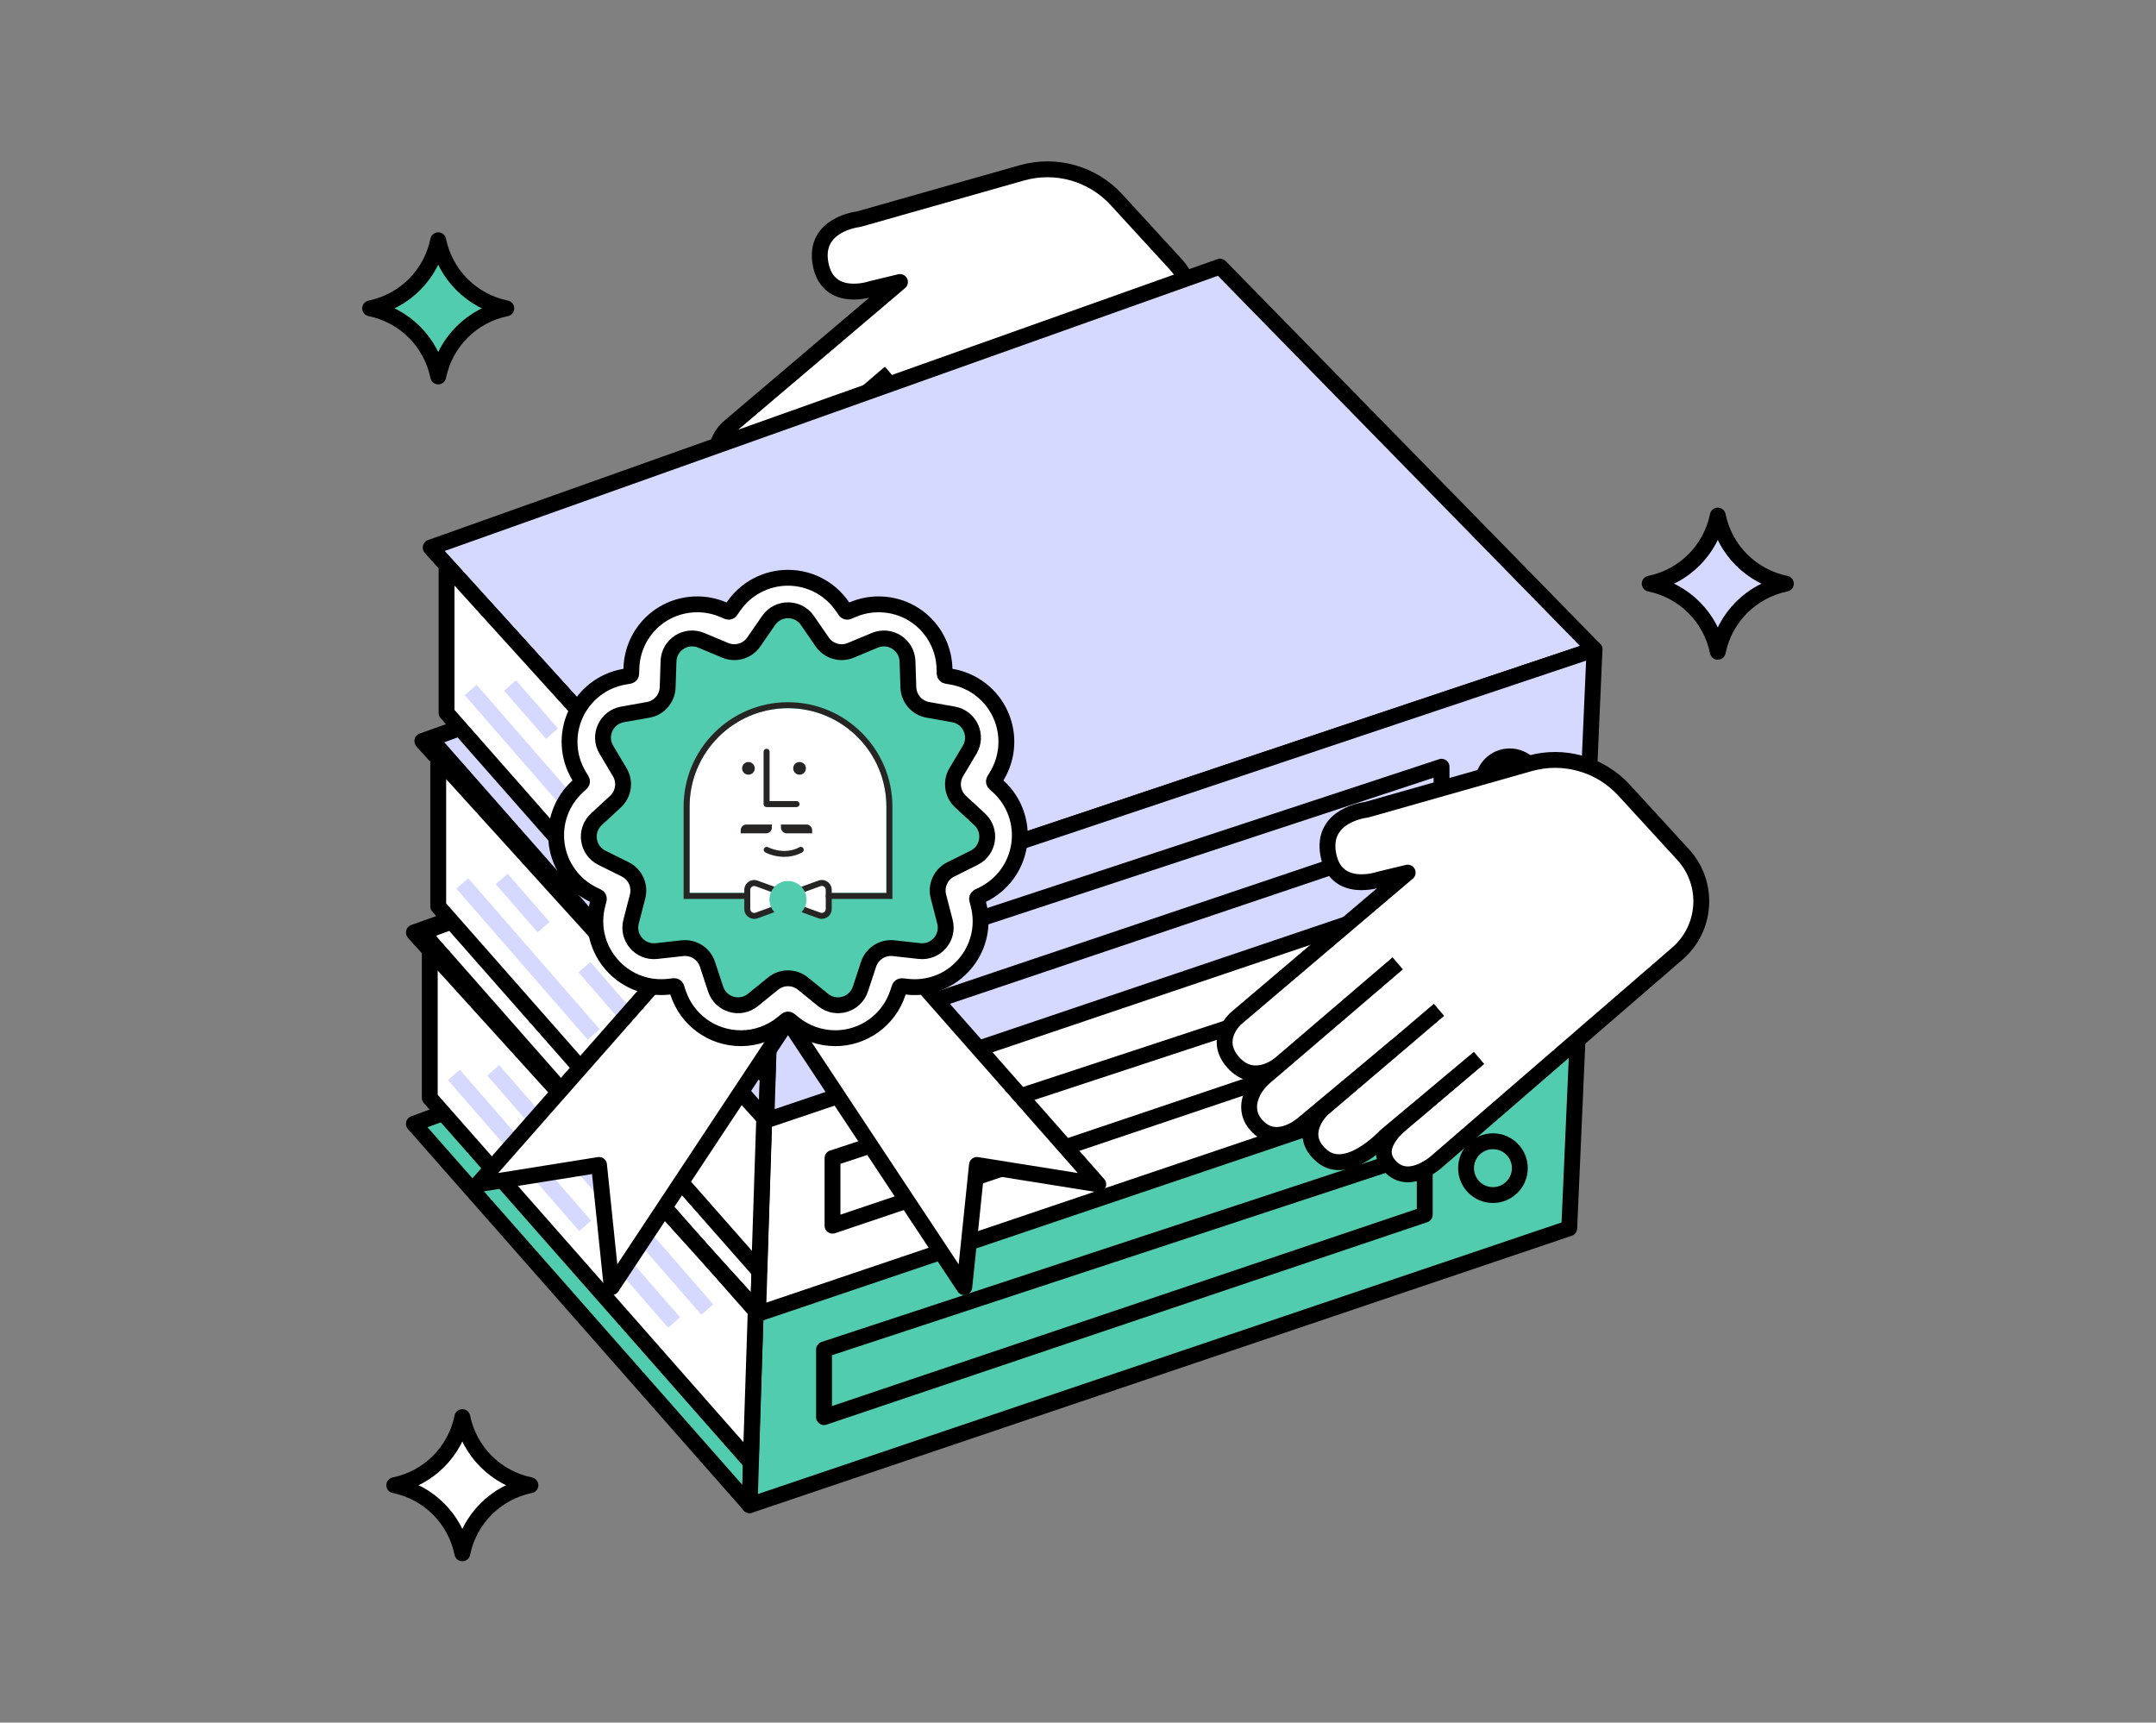 <?xml version="1.0" encoding="UTF-8"?>
<svg xmlns="http://www.w3.org/2000/svg" width="408" height="326" viewBox="0 0 408 326" fill="none">
  <rect x="0" y="0" width="408" height="326" fill="#808080" stroke="none"/>
  <mask id="mask0_2652_16907" style="mask-type:alpha" maskUnits="userSpaceOnUse" x="0" y="0" width="408" height="326">
    <rect width="408" height="326" fill="#D9D9D9"></rect>
  </mask>
  <g mask="url(#mask0_2652_16907)">
</g>
  <path d="M146.021 89.701C146.021 89.701 141.224 93.71 137.294 89.283C133.365 84.856 137.791 80.976 137.791 80.976L170.314 53.368L164.942 54.661C164.942 54.661 156.737 57.498 155.293 49.984C153.834 42.378 162.506 41.477 162.506 41.477L193.373 32.715C199.822 30.883 206.755 32.848 211.285 37.793L222.439 49.963C227.415 55.396 226.923 63.865 221.35 68.684L175.833 108.034C175.833 108.034 170.961 112.511 167.378 109.327C163.799 106.144 167.077 102.564 169.367 100.674C171.653 98.784 183.788 88.436 183.788 88.436" fill="white"></path>
  <path d="M146.021 89.701C146.021 89.701 141.224 93.71 137.294 89.283C133.365 84.856 137.791 80.976 137.791 80.976L170.314 53.368L164.942 54.661C164.942 54.661 156.737 57.498 155.293 49.984C153.834 42.378 162.506 41.477 162.506 41.477L193.373 32.715C199.822 30.883 206.755 32.848 211.285 37.793L222.439 49.963C227.415 55.396 226.923 63.865 221.35 68.684L175.833 108.034C175.833 108.034 170.961 112.511 167.378 109.327C163.799 106.144 167.077 102.564 169.367 100.674C171.653 98.784 183.788 88.436 183.788 88.436" stroke="black" stroke-width="3" stroke-linejoin="round"></path>
  <path d="M168.431 85.983L150.577 100.874C150.577 100.874 145.801 105.209 142.022 101.521C139.665 99.218 140.162 96.668 141.025 94.903C141.563 93.802 142.352 92.842 143.282 92.05L168.431 70.533" fill="white"></path>
  <path d="M168.431 85.983L150.577 100.874C150.577 100.874 145.801 105.209 142.022 101.521C139.665 99.218 140.162 96.668 141.025 94.903C141.563 93.802 142.352 92.842 143.282 92.05L168.431 70.533" stroke="black" stroke-width="3" stroke-linejoin="round"></path>
  <path d="M176.239 79.336L154.161 98.137C154.161 98.137 149.088 102.864 154.161 107.041C158.962 110.996 166.095 103.261 166.095 103.261L183.798 88.436" fill="white"></path>
  <path d="M176.239 79.336L154.161 98.137C154.161 98.137 149.088 102.864 154.161 107.041C158.962 110.996 166.095 103.261 166.095 103.261L183.798 88.436" stroke="black" stroke-width="3" stroke-linejoin="round"></path>
  <path d="M78.324 176.464L143.017 247.836L298.569 195.753L227.694 123.3L78.324 176.464Z" fill="white" stroke="black" stroke-width="3" stroke-linejoin="round"></path>
  <path d="M78.324 176.464L143.017 247.836L141.861 284.853L78.324 212.672L102.939 203.618" fill="#52CCAE"></path>
  <path d="M78.324 176.464L143.017 247.836L141.861 284.853L78.324 212.672L102.939 203.618" stroke="black" stroke-width="3" stroke-linejoin="round"></path>
  <path d="M298.571 195.753L296.961 232.444L141.863 284.853L143.019 247.836L298.571 195.753Z" fill="#52CCAE" stroke="black" stroke-width="3" stroke-linejoin="round"></path>
  <path d="M81.328 179.777V207.752L142.066 276.763L143.018 247.836L81.328 179.777Z" fill="white" stroke="black" stroke-width="3" stroke-linejoin="round"></path>
  <path d="M85.891 203.422L110.752 231.994" stroke="#D5D9FF" stroke-width="3" stroke-linejoin="round"></path>
  <path d="M108.988 219.26L133.849 247.832" stroke="#D5D9FF" stroke-width="3" stroke-linejoin="round"></path>
  <path d="M115.777 236.729L127.565 250.277" stroke="#D5D9FF" stroke-width="3" stroke-linejoin="round"></path>
  <path d="M93.34 202.562L101.282 211.691" stroke="#D5D9FF" stroke-width="3" stroke-linejoin="round"></path>
  <path d="M155.941 255.388V268.184L269.618 229.87V217.945L155.941 255.388Z" stroke="black" stroke-width="3" stroke-linejoin="round"></path>
  <path d="M282.523 226.161C285.333 226.161 287.612 223.882 287.612 221.07C287.612 218.259 285.333 215.98 282.523 215.98C279.712 215.98 277.434 218.259 277.434 221.07C277.434 223.882 279.712 226.161 282.523 226.161Z" stroke="black" stroke-width="3" stroke-linejoin="round"></path>
  <path d="M79.922 140.236L144.619 211.608L300.171 159.524L229.292 87.072L79.922 140.236Z" fill="white" stroke="black" stroke-width="3" stroke-linejoin="round"></path>
  <path d="M79.922 140.236L144.619 211.608L143.459 248.625L79.922 176.443L104.537 167.393" stroke="black" stroke-width="3" stroke-linejoin="round"></path>
  <path d="M300.173 159.524L298.558 196.216L143.461 248.625L144.621 211.608L300.173 159.524Z" fill="white" stroke="black" stroke-width="3" stroke-linejoin="round"></path>
  <path d="M82.93 143.553V171.528L143.664 240.539L144.619 211.608L82.93 143.553Z" fill="white" stroke="black" stroke-width="3" stroke-linejoin="round"></path>
  <path d="M87.492 167.193L112.349 195.765" stroke="#D5D9FF" stroke-width="3" stroke-linejoin="round"></path>
  <path d="M110.59 183.031L135.447 211.603" stroke="#D5D9FF" stroke-width="3" stroke-linejoin="round"></path>
  <path d="M117.375 200.501L129.163 214.053" stroke="#D5D9FF" stroke-width="3" stroke-linejoin="round"></path>
  <path d="M94.938 166.338L102.88 175.463" stroke="#D5D9FF" stroke-width="3" stroke-linejoin="round"></path>
  <path d="M157.543 219.164V231.96L271.215 193.642V181.721L157.543 219.164Z" stroke="black" stroke-width="3" stroke-linejoin="round"></path>
  <path d="M284.12 189.937C286.931 189.937 289.209 187.658 289.209 184.846C289.209 182.035 286.931 179.756 284.12 179.756C281.31 179.756 279.031 182.035 279.031 184.846C279.031 187.658 281.31 189.937 284.12 189.937Z" stroke="black" stroke-width="3" stroke-linejoin="round"></path>
  <path d="M81.504 103.619L146.197 174.991L301.749 122.908L230.874 50.456L81.504 103.619Z" fill="#D5D9FF" stroke="black" stroke-width="3" stroke-linejoin="round"></path>
  <path d="M81.504 103.619L146.197 174.991L145.037 212.012L81.504 139.827L106.119 130.777" fill="#D5D9FF"></path>
  <path d="M81.504 103.619L146.197 174.991L145.037 212.012L81.504 139.827L106.119 130.777" stroke="black" stroke-width="3" stroke-linejoin="round"></path>
  <path d="M301.747 122.908L300.137 159.599L145.035 212.012L146.195 174.991L301.747 122.908Z" fill="#D5D9FF" stroke="black" stroke-width="3" stroke-linejoin="round"></path>
  <path d="M84.508 106.936V134.912L145.242 203.922L146.197 174.991L84.508 106.936Z" fill="white" stroke="black" stroke-width="3" stroke-linejoin="round"></path>
  <path d="M89.07 130.577L113.931 159.149" stroke="#D5D9FF" stroke-width="3" stroke-linejoin="round"></path>
  <path d="M112.168 146.415L137.029 174.991" stroke="#D5D9FF" stroke-width="3" stroke-linejoin="round"></path>
  <path d="M118.953 163.884L130.745 177.436" stroke="#D5D9FF" stroke-width="3" stroke-linejoin="round"></path>
  <path d="M96.519 129.721L104.458 138.846" stroke="#D5D9FF" stroke-width="3" stroke-linejoin="round"></path>
  <path d="M159.121 182.547V195.344L272.797 157.029V145.105L159.121 182.547Z" stroke="black" stroke-width="3" stroke-linejoin="round"></path>
  <path d="M285.702 153.32C288.513 153.32 290.791 151.041 290.791 148.23C290.791 145.419 288.513 143.14 285.702 143.14C282.892 143.14 280.613 145.419 280.613 148.23C280.613 151.041 282.892 153.32 285.702 153.32Z" stroke="black" stroke-width="3" stroke-linejoin="round"></path>
  <path d="M167.634 178.471L207.837 224.129L184.878 220.461L182.479 243.593L149.117 193.187L167.634 178.471Z" fill="white" stroke="black" stroke-width="3" stroke-linejoin="round"></path>
  <path d="M130.605 178.471L90.402 224.129L113.361 220.461L115.76 243.593L149.118 193.187L130.605 178.471Z" fill="white" stroke="black" stroke-width="3" stroke-linejoin="round"></path>
  <path d="M152.791 115.778L155.936 120.334C157.133 122.069 159.385 122.729 161.329 121.919L166.439 119.787C169.321 118.586 172.517 120.638 172.621 123.759L172.805 129.292C172.875 131.399 174.41 133.172 176.488 133.543L181.94 134.511C185.014 135.058 186.595 138.513 184.993 141.2L182.157 145.952C181.076 147.763 181.41 150.082 182.957 151.518L187.02 155.281C189.315 157.405 188.772 161.164 185.973 162.558L181.018 165.024C179.128 165.962 178.156 168.094 178.682 170.139L180.067 175.5C180.847 178.525 178.361 181.396 175.253 181.054L169.751 180.449C167.653 180.219 165.684 181.483 165.021 183.49L163.286 188.747C162.305 191.714 158.664 192.786 156.236 190.817L151.935 187.333C150.296 186.006 147.952 186.006 146.313 187.333L142.012 190.817C139.584 192.786 135.939 191.714 134.962 188.747L133.227 183.49C132.568 181.488 130.595 180.219 128.497 180.449L122.995 181.054C119.892 181.396 117.401 178.525 118.181 175.5L119.566 170.139C120.092 168.094 119.12 165.962 117.23 165.024L112.275 162.558C109.476 161.168 108.938 157.405 111.228 155.281L115.291 151.518C116.838 150.082 117.172 147.763 116.092 145.952L113.255 141.2C111.653 138.517 113.23 135.058 116.308 134.511L121.76 133.543C123.838 133.176 125.373 131.403 125.444 129.292L125.627 123.759C125.731 120.634 128.927 118.581 131.809 119.787L136.919 121.919C138.867 122.733 141.115 122.069 142.312 120.334L145.457 115.778C147.23 113.207 151.03 113.207 152.807 115.778H152.791Z" fill="white" stroke="black" stroke-width="3" stroke-linejoin="round"></path>
  <path d="M158.041 196.475C155.2 196.475 152.418 195.486 150.195 193.687L149.39 193.037C149.31 192.974 149.223 192.941 149.123 192.941C149.022 192.941 148.935 192.974 148.856 193.037L148.046 193.692C145.827 195.49 143.045 196.479 140.204 196.479C134.794 196.479 130.022 193.032 128.329 187.9L128.003 186.912C127.937 186.711 127.749 186.62 127.603 186.62L126.518 186.736C126.059 186.786 125.592 186.811 125.129 186.811C121.254 186.811 117.663 185.047 115.277 181.967C112.895 178.892 112.09 174.97 113.062 171.203L113.32 170.197C113.37 170.005 113.279 169.801 113.099 169.713L112.165 169.25C108.494 167.423 105.95 163.91 105.366 159.846C104.782 155.782 106.229 151.693 109.241 148.906L110.004 148.201C110.15 148.067 110.183 147.842 110.079 147.671L109.545 146.778C107.443 143.257 107.205 138.921 108.907 135.191C110.613 131.457 114.042 128.799 118.08 128.082L119.106 127.898C119.302 127.865 119.448 127.694 119.452 127.493L119.485 126.455C119.711 119.679 125.188 114.371 131.962 114.371C133.614 114.371 135.232 114.697 136.776 115.339L137.731 115.74C137.785 115.765 137.839 115.773 137.893 115.773C137.96 115.773 138.131 115.757 138.244 115.59L138.832 114.734C141.164 111.355 145.006 109.34 149.11 109.34C153.215 109.34 157.056 111.355 159.384 114.734L159.976 115.59C160.093 115.761 160.277 115.773 160.327 115.773C160.377 115.773 160.435 115.761 160.489 115.74L161.449 115.339C162.988 114.697 164.606 114.371 166.258 114.371C173.032 114.371 178.509 119.679 178.735 126.455L178.768 127.493C178.776 127.694 178.922 127.861 179.118 127.898L180.14 128.078C184.182 128.795 187.611 131.453 189.317 135.187C191.023 138.921 190.786 143.252 188.679 146.778L188.149 147.671C188.045 147.842 188.078 148.067 188.224 148.201L188.988 148.906C191.999 151.693 193.447 155.786 192.863 159.846C192.279 163.91 189.739 167.423 186.064 169.25L185.133 169.713C184.954 169.801 184.858 170.005 184.908 170.197L185.167 171.207C186.139 174.975 185.329 178.897 182.952 181.972C180.566 185.051 176.974 186.816 173.099 186.816C172.636 186.816 172.169 186.791 171.71 186.741L170.672 186.628C170.48 186.628 170.296 186.72 170.229 186.916L169.904 187.9C168.21 193.032 163.438 196.483 158.028 196.483L158.041 196.475Z" fill="white" stroke="black" stroke-width="3" stroke-linejoin="round"></path>
  <path d="M152.793 117.421L155.6 121.49C156.797 123.225 159.05 123.884 160.994 123.075L165.553 121.172C168.435 119.971 171.631 122.024 171.735 125.144L171.898 130.085C171.968 132.192 173.504 133.965 175.581 134.336L180.445 135.2C183.519 135.746 185.1 139.201 183.498 141.888L180.966 146.131C179.886 147.942 180.219 150.262 181.767 151.697L185.392 155.056C187.686 157.18 187.144 160.939 184.345 162.332L179.923 164.531C178.034 165.47 177.062 167.602 177.587 169.647L178.822 174.432C179.602 177.457 177.116 180.328 174.008 179.986L169.099 179.443C167 179.214 165.032 180.478 164.368 182.485L162.821 187.179C161.841 190.145 158.199 191.218 155.771 189.248L151.934 186.136C150.294 184.809 147.95 184.809 146.311 186.136L142.473 189.248C140.045 191.218 136.4 190.145 135.424 187.179L133.876 182.485C133.217 180.482 131.244 179.214 129.146 179.443L124.236 179.986C121.133 180.328 118.643 177.457 119.423 174.432L120.657 169.647C121.183 167.602 120.211 165.47 118.321 164.531L113.9 162.332C111.101 160.943 110.563 157.18 112.853 155.056L116.478 151.697C118.025 150.262 118.359 147.942 117.279 146.131L114.747 141.888C113.145 139.205 114.722 135.746 117.8 135.2L122.664 134.336C124.741 133.969 126.276 132.196 126.347 130.085L126.51 125.144C126.614 122.019 129.809 119.967 132.691 121.172L137.251 123.075C139.199 123.889 141.447 123.225 142.644 121.49L145.452 117.421C147.224 114.851 151.024 114.851 152.801 117.421H152.793Z" fill="#52CCAE" stroke="black" stroke-width="3" stroke-linejoin="round"></path>
  <path d="M156.79 168.42V172.676L155.943 173.193C155.943 173.193 154.5 173.356 154.416 173.193C154.333 173.03 150.082 171.557 150.082 171.557L148.318 171.528L146.866 172.146L143.729 173.055L142.148 173.264C142.148 173.264 141.794 172.1 141.631 171.991C141.469 171.883 141.41 170.114 141.41 170.114L141.631 167.711L142.586 167.218L145.615 168.011L146.649 168.528L147.788 168.599L148.585 168.558L149.974 168.612L151.638 168.282L153.957 167.602L156.193 167.222C156.193 167.222 156.631 167.715 156.656 167.794C156.681 167.873 156.794 168.42 156.794 168.42H156.79Z" fill="white"></path>
  <path d="M149.117 134.023C138.83 134.023 130.496 142.364 130.496 152.648V168.983H167.742V152.648C167.742 142.359 159.403 134.023 149.121 134.023H149.117Z" fill="white"></path>
  <path d="M141.631 146.611C142.294 146.611 142.832 146.073 142.832 145.409C142.832 144.746 142.294 144.208 141.631 144.208C140.968 144.208 140.43 144.746 140.43 145.409C140.43 146.073 140.968 146.611 141.631 146.611Z" fill="#262524"></path>
  <path d="M141.257 156.036C140.656 156.036 140.168 156.525 140.168 157.125V157.705H144.982C145.582 157.705 146.07 157.217 146.07 156.616V156.036H141.257Z" fill="#262524"></path>
  <path d="M152.603 156.036H147.789V156.616C147.789 157.217 148.277 157.705 148.878 157.705H153.691V157.125C153.691 156.525 153.203 156.036 152.603 156.036Z" fill="#262524"></path>
  <path d="M150.74 152.74H145.067C144.754 152.74 144.5 152.486 144.5 152.173V142.272C144.5 141.959 144.754 141.704 145.067 141.704C145.38 141.704 145.635 141.959 145.635 142.272V151.605H150.74C151.053 151.605 151.308 151.86 151.308 152.173C151.308 152.486 151.053 152.74 150.74 152.74Z" fill="#262524"></path>
  <path d="M151.307 146.611C151.97 146.611 152.508 146.073 152.508 145.409C152.508 144.746 151.97 144.208 151.307 144.208C150.643 144.208 150.105 144.746 150.105 145.409C150.105 146.073 150.643 146.611 151.307 146.611Z" fill="#262524"></path>
  <path d="M149.515 172.146H148.727C147.88 172.146 147.188 171.457 147.188 170.606V169.818C147.188 168.971 147.876 168.278 148.727 168.278H149.515C150.362 168.278 151.054 168.966 151.054 169.818V170.606C151.054 171.453 150.366 172.146 149.515 172.146ZM148.727 169.413C148.501 169.413 148.318 169.596 148.318 169.822V170.61C148.318 170.836 148.501 171.019 148.727 171.019H149.515C149.74 171.019 149.924 170.836 149.924 170.61V169.822C149.924 169.596 149.74 169.413 149.515 169.413H148.727Z" fill="#262524"></path>
  <path d="M142.725 173.894C142.345 173.894 141.966 173.777 141.649 173.556C141.148 173.206 140.848 172.63 140.848 172.021V168.416C140.848 167.802 141.148 167.231 141.649 166.88C142.149 166.53 142.791 166.446 143.367 166.655L147.951 168.324C148.243 168.433 148.398 168.754 148.289 169.05C148.181 169.342 147.86 169.496 147.563 169.388L142.979 167.719C142.746 167.636 142.499 167.669 142.295 167.811C142.091 167.953 141.978 168.174 141.978 168.42V172.025C141.978 172.271 142.095 172.492 142.295 172.634C142.495 172.776 142.746 172.809 142.975 172.726L147.559 171.057C147.851 170.948 148.177 171.103 148.285 171.395C148.394 171.687 148.239 172.012 147.947 172.121L143.363 173.79C143.154 173.865 142.937 173.902 142.721 173.902L142.725 173.894Z" fill="#262524"></path>
  <path d="M155.517 173.894C155.3 173.894 155.083 173.856 154.875 173.781L150.291 172.112C149.999 172.004 149.844 171.683 149.953 171.386C150.061 171.094 150.382 170.94 150.679 171.048L155.263 172.717C155.496 172.801 155.742 172.767 155.947 172.626C156.147 172.484 156.264 172.263 156.264 172.016V168.412C156.264 168.165 156.147 167.944 155.947 167.802C155.747 167.661 155.496 167.627 155.263 167.711L150.679 169.379C150.382 169.488 150.061 169.334 149.953 169.042C149.844 168.749 149.999 168.424 150.291 168.316L154.875 166.647C155.45 166.438 156.093 166.521 156.593 166.872C157.094 167.222 157.394 167.798 157.394 168.407V172.012C157.394 172.626 157.094 173.197 156.593 173.548C156.272 173.773 155.897 173.886 155.517 173.886V173.894Z" fill="#262524"></path>
  <path d="M149.117 173.735C151.052 173.735 152.621 172.166 152.621 170.231C152.621 168.295 151.052 166.726 149.117 166.726C147.182 166.726 145.613 168.295 145.613 170.231C145.613 172.166 147.182 173.735 149.117 173.735Z" fill="#52CCAE"></path>
  <path d="M168.874 170.118H156.827C156.514 170.118 156.26 169.864 156.26 169.551C156.26 169.238 156.514 168.983 156.827 168.983H167.743V152.648C167.743 142.376 159.388 134.019 149.122 134.019C138.857 134.019 130.498 142.376 130.498 152.648V168.983H141.414C141.727 168.983 141.981 169.238 141.981 169.551C141.981 169.864 141.727 170.118 141.414 170.118H129.367V152.653C129.367 141.759 138.227 132.892 149.122 132.892C160.018 132.892 168.878 141.755 168.878 152.653V170.118H168.874Z" fill="#262524"></path>
  <path d="M148.404 162.157C146.393 162.157 144.904 161.36 144.813 161.31C144.541 161.164 144.445 160.822 144.591 160.555C144.737 160.288 145.075 160.188 145.346 160.334C145.376 160.351 148.308 161.907 151.291 160.334C151.562 160.192 151.9 160.292 152.041 160.563C152.183 160.835 152.083 161.173 151.812 161.314C150.615 161.949 149.439 162.157 148.404 162.157Z" fill="#262524"></path>
  <path d="M325.073 97.57C326.387 104.066 331.463 109.139 337.958 110.458C331.463 111.772 326.391 116.85 325.073 123.346C323.759 116.85 318.682 111.776 312.188 110.458C318.682 109.144 323.755 104.066 325.073 97.57Z" fill="#D5D9FF" stroke="black" stroke-width="3" stroke-linejoin="round"></path>
  <path d="M87.491 268.185C88.805 274.681 93.881 279.754 100.376 281.073C93.881 282.387 88.809 287.465 87.491 293.961C86.177 287.465 81.1 282.391 74.606 281.073C81.1 279.759 86.172 274.681 87.491 268.185Z" fill="white" stroke="black" stroke-width="3" stroke-linejoin="round"></path>
  <path d="M82.928 45.465C84.242 51.962 89.319 57.035 95.813 58.354C89.319 59.668 84.246 64.746 82.928 71.242C81.614 64.746 76.538 59.672 70.043 58.354C76.538 57.039 81.61 51.962 82.928 45.465Z" fill="#52CCAE" stroke="black" stroke-width="3" stroke-linejoin="round"></path>
  <path d="M242.099 201.473C242.099 201.473 237.302 205.483 233.372 201.056C229.443 196.629 233.869 192.749 233.869 192.749L266.392 165.14L261.02 166.434C261.02 166.434 252.815 169.271 251.372 161.757C249.912 154.151 258.584 153.249 258.584 153.249L289.451 144.487C295.9 142.656 302.833 144.621 307.363 149.565L318.517 161.736C323.493 167.168 323.001 175.638 317.428 180.457L271.911 219.806C271.911 219.806 267.039 224.283 263.456 221.1C259.877 217.916 263.156 214.336 265.446 212.446C267.736 210.556 279.866 200.209 279.866 200.209" fill="white"></path>
  <path d="M242.099 201.473C242.099 201.473 237.302 205.483 233.372 201.056C229.443 196.629 233.869 192.749 233.869 192.749L266.392 165.14L261.02 166.434C261.02 166.434 252.815 169.271 251.372 161.757C249.912 154.151 258.584 153.249 258.584 153.249L289.451 144.487C295.9 142.656 302.833 144.621 307.363 149.565L318.517 161.736C323.493 167.168 323.001 175.638 317.428 180.457L271.911 219.806C271.911 219.806 267.039 224.283 263.456 221.1C259.877 217.916 263.156 214.336 265.446 212.446C267.736 210.556 279.866 200.209 279.866 200.209" stroke="black" stroke-width="3" stroke-linejoin="round"></path>
  <path d="M264.505 197.76L246.652 212.651C246.652 212.651 241.876 216.986 238.096 213.297C235.74 210.994 236.236 208.445 237.099 206.68C237.637 205.579 238.426 204.619 239.356 203.826L264.505 182.31" fill="white"></path>
  <path d="M264.505 197.76L246.652 212.651C246.652 212.651 241.876 216.986 238.096 213.297C235.74 210.994 236.236 208.445 237.099 206.68C237.637 205.579 238.426 204.619 239.356 203.826L264.505 182.31" stroke="black" stroke-width="3" stroke-linejoin="round"></path>
  <path d="M272.314 191.109L250.235 209.91C250.235 209.91 245.163 214.637 250.235 218.813C255.036 222.769 262.169 215.033 262.169 215.033L279.872 200.209" fill="white"></path>
  <path d="M272.314 191.109L250.235 209.91C250.235 209.91 245.163 214.637 250.235 218.813C255.036 222.769 262.169 215.033 262.169 215.033L279.872 200.209" stroke="black" stroke-width="3" stroke-linejoin="round"></path>
</svg>
